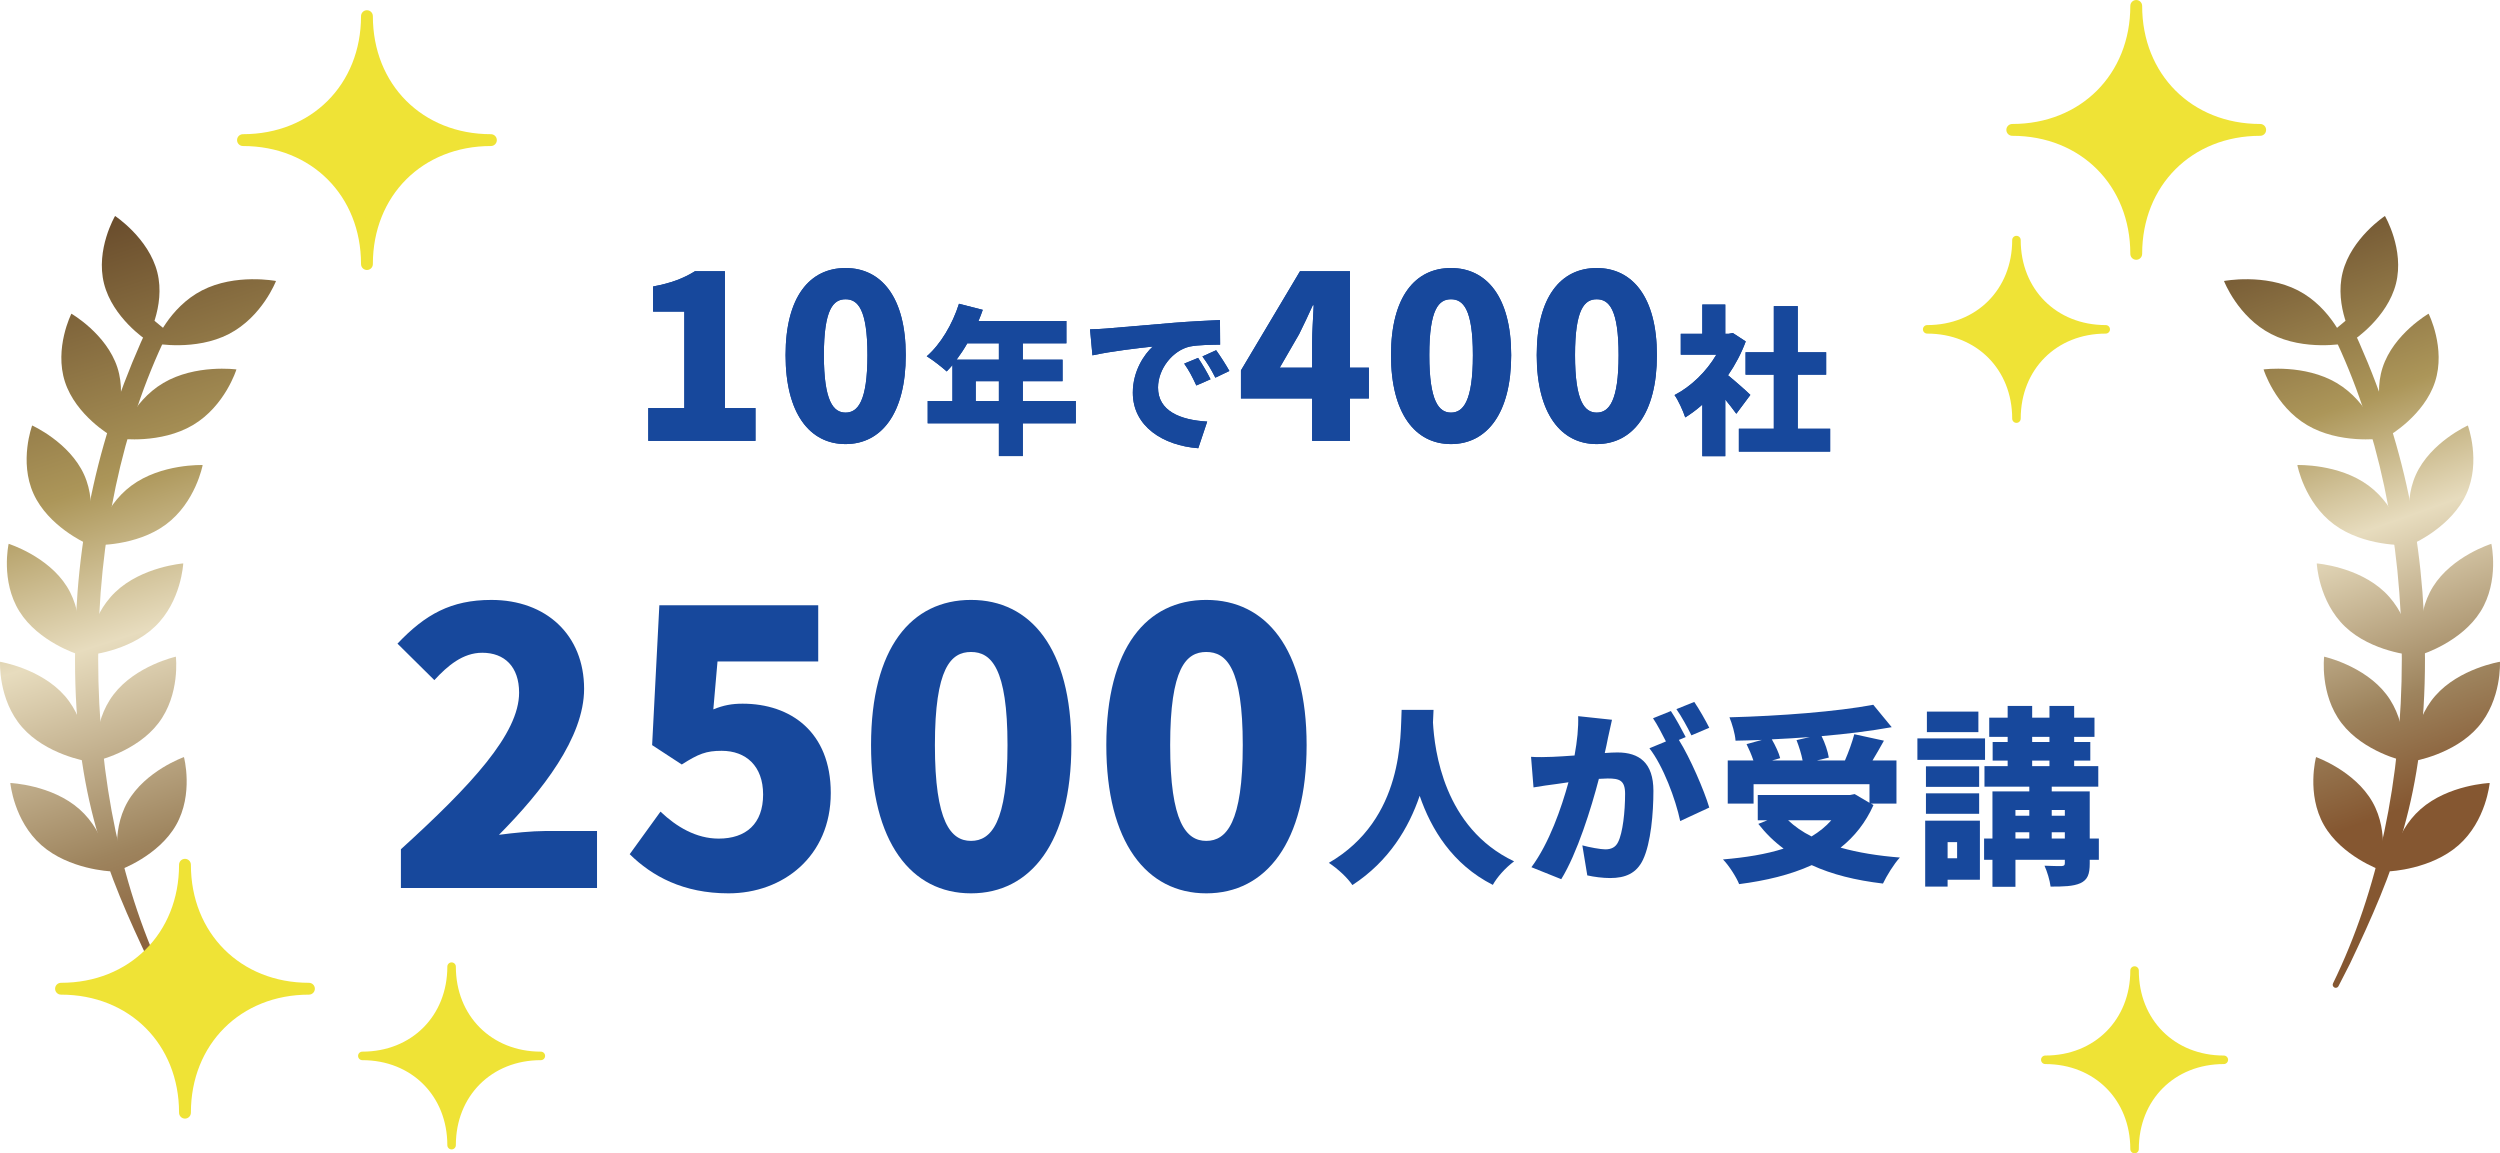 <?xml version="1.0" encoding="UTF-8"?><svg id="b" xmlns="http://www.w3.org/2000/svg" xmlns:xlink="http://www.w3.org/1999/xlink" viewBox="0 0 526.212 242.756"><defs><style>.ad{fill:url(#k);}.ae{fill:url(#j);}.af{fill:url(#i);}.ag{fill:url(#h);}.ah{fill:url(#p);}.ai{fill:url(#m);}.aj{fill:url(#n);}.ak{fill:url(#l);}.al{fill:url(#g);}.am{fill:url(#f);}.an{fill:url(#e);}.ao{fill:url(#d);}.ap{fill:url(#q);}.aq{fill:url(#o);}.ar{fill:url(#r);}.as{fill:url(#s);}.at{fill:url(#u);}.au{fill:url(#w);}.av{fill:url(#v);}.aw{fill:url(#t);}.ax{fill:url(#z);}.ay{fill:url(#y);}.az{fill:url(#x);}.ba{fill:url(#aa);}.bb{fill:url(#ac);}.bc{fill:url(#ab);}.bd{fill:#17489c;}.be{fill:#efe336;}</style><linearGradient id="d" x1=".399" y1="37.633" x2="54.893" y2="206.432" gradientUnits="userSpaceOnUse"><stop offset=".006" stop-color="#3d1616"/><stop offset=".084" stop-color="#694c2c"/><stop offset=".382" stop-color="#ac9659"/><stop offset=".562" stop-color="#e7dcbe"/><stop offset=".793" stop-color="#a18862"/><stop offset=".803" stop-color="#9e845e"/><stop offset=".955" stop-color="#855731"/></linearGradient><linearGradient id="e" x1="18.843" y1="31.679" x2="73.337" y2="200.478" xlink:href="#d"/><linearGradient id="f" x1="32.892" y1="27.143" x2="87.386" y2="195.942" xlink:href="#d"/><linearGradient id="g" x1="5.363" y1="36.03" x2="59.857" y2="204.829" xlink:href="#d"/><linearGradient id="h" x1="20.124" y1="31.265" x2="74.618" y2="200.064" xlink:href="#d"/><linearGradient id="i" x1="-7.546" y1="40.198" x2="46.948" y2="208.997" xlink:href="#d"/><linearGradient id="j" x1="8.29" y1="35.085" x2="62.785" y2="203.884" xlink:href="#d"/><linearGradient id="k" x1="-17.59" y1="43.44" x2="36.904" y2="212.239" xlink:href="#d"/><linearGradient id="l" x1="-.697" y1="37.987" x2="53.797" y2="206.786" xlink:href="#d"/><linearGradient id="m" x1="-24.469" y1="45.661" x2="30.025" y2="214.46" xlink:href="#d"/><linearGradient id="n" x1="-6.652" y1="39.909" x2="47.842" y2="208.708" xlink:href="#d"/><linearGradient id="o" x1="-28.351" y1="46.914" x2="26.143" y2="215.713" xlink:href="#d"/><linearGradient id="p" x1="-10.081" y1="41.016" x2="44.413" y2="209.815" xlink:href="#d"/><linearGradient id="q" x1="458.013" y1="38.491" x2="507.191" y2="176.72" xlink:href="#d"/><linearGradient id="r" x1="487.813" y1="27.889" x2="536.991" y2="166.118" xlink:href="#d"/><linearGradient id="s" x1="469.701" y1="34.333" x2="518.879" y2="172.562" xlink:href="#d"/><linearGradient id="t" x1="488.765" y1="27.551" x2="537.942" y2="165.78" xlink:href="#d"/><linearGradient id="u" x1="470.574" y1="34.022" x2="519.752" y2="172.251" xlink:href="#d"/><linearGradient id="v" x1="487.527" y1="27.991" x2="536.705" y2="166.22" xlink:href="#d"/><linearGradient id="w" x1="469.363" y1="34.453" x2="518.54" y2="172.682" xlink:href="#d"/><linearGradient id="x" x1="482.819" y1="29.666" x2="531.996" y2="167.895" xlink:href="#d"/><linearGradient id="y" x1="464.951" y1="36.023" x2="514.129" y2="174.252" xlink:href="#d"/><linearGradient id="z" x1="475.302" y1="32.34" x2="524.479" y2="170.569" xlink:href="#d"/><linearGradient id="aa" x1="458.179" y1="38.432" x2="507.357" y2="176.661" xlink:href="#d"/><linearGradient id="ab" x1="464.443" y1="36.204" x2="513.621" y2="174.433" xlink:href="#d"/><linearGradient id="ac" x1="448.266" y1="41.959" x2="497.444" y2="180.188" xlink:href="#d"/></defs><g id="c"><path class="ao" d="M20.665,138.671c0-25.161,5.01-48.788,14.488-68.324.129-.267.058-.589-.169-.777l-2.391-1.986c-.152-.129-.357-.175-.551-.134s-.357.173-.443.353c-10.786,22.841-15.81,45.361-15.81,70.867,0,28.739,6.553,44.741,15.81,64.21.004.004.006.01.008.017l2.391,4.671c.115.221.34.351.574.351.098,0,.196-.023.288-.069.315-.159.447-.541.29-.858-9.477-19.398-14.486-43.022-14.486-68.321Z"/><path class="an" d="M21.895,59.693c1.814,7.208,8.894,11.868,8.894,11.868,0,0,4.139-7.026,2.326-14.233-1.814-7.208-8.894-11.868-8.894-11.868,0,0-4.139,7.026-2.326,14.233Z"/><path class="am" d="M48.171,70.308c-7.04,3.631-15.574,1.983-15.574,1.983,0,0,2.882-7.534,9.922-11.164,7.04-3.631,15.574-1.983,15.574-1.983,0,0-2.882,7.534-9.922,11.164Z"/><path class="al" d="M13.672,80.364c2.299,7.091,9.682,11.34,9.682,11.34,0,0,3.655-7.247,1.356-14.338-2.299-7.091-9.682-11.34-9.682-11.34,0,0-3.655,7.247-1.356,14.338Z"/><path class="ag" d="M40.618,89.466c-6.781,4.024-15.409,2.864-15.409,2.864,0,0,2.365-7.683,9.146-11.707,6.781-4.024,15.409-2.864,15.409-2.864,0,0-2.365,7.683-9.146,11.707Z"/><path class="af" d="M7.065,103.946c3.1,6.83,10.93,10.346,10.93,10.346,0,0,2.803-7.559-.298-14.389-3.1-6.83-10.93-10.346-10.93-10.346,0,0-2.803,7.559.298,14.389Z"/><path class="ae" d="M34.907,110.406c-6.281,4.653-14.995,4.33-14.995,4.33,0,0,1.47-7.868,7.751-12.521,6.281-4.653,14.995-4.33,14.995-4.33,0,0-1.47,7.868-7.751,12.521Z"/><path class="ad" d="M4.094,128.704c4.015,6.419,12.266,9.004,12.266,9.004,0,0,1.741-7.821-2.274-14.24-4.015-6.419-12.266-9.004-12.266-9.004,0,0-1.741,7.821,2.274,14.24Z"/><path class="ak" d="M32.602,131.905c-5.591,5.34-14.28,6.023-14.28,6.023,0,0,.376-7.975,5.968-13.315,5.591-5.34,14.28-6.023,14.28-6.023,0,0-.376,7.975-5.968,13.315Z"/><path class="ai" d="M4.638,153.045c5.042,5.78,13.628,7.179,13.628,7.179,0,0,.412-7.973-4.63-13.753C8.594,140.69.008,139.291.008,139.291c0,0-.412,7.973,4.63,13.753Z"/><path class="aj" d="M33.345,152.212c-4.632,6.061-13.104,7.954-13.104,7.954,0,0-.962-7.933,3.67-13.994,4.632-6.061,13.104-7.954,13.104-7.954,0,0,.962,7.933-3.67,13.994Z"/><path class="aq" d="M8.714,177.895c5.818,5.133,14.53,5.501,14.53,5.501,0,0-.721-7.955-6.539-13.088-5.818-5.133-14.53-5.501-14.53-5.501,0,0,.721,7.955,6.539,13.088Z"/><path class="ah" d="M37.061,173.664c-3.735,6.559-11.867,9.441-11.867,9.441,0,0-2.078-7.752,1.657-14.311,3.735-6.559,11.867-9.441,11.867-9.441,0,0,2.078,7.752-1.657,14.311Z"/><path class="ap" d="M505.547,138.671c0-25.161-5.01-48.788-14.488-68.324-.129-.267-.058-.589.169-.777l2.391-1.986c.152-.129.357-.175.551-.134s.357.173.443.353c10.786,22.841,15.81,45.361,15.81,70.867,0,28.739-6.553,44.741-15.81,64.21-.004.004-.006.01-.008.017l-2.391,4.671c-.115.221-.34.351-.574.351-.098,0-.196-.023-.288-.069-.315-.159-.447-.541-.29-.858,9.477-19.398,14.486-43.022,14.486-68.321Z"/><path class="ar" d="M504.317,59.693c-1.814,7.208-8.894,11.868-8.894,11.868,0,0-4.139-7.026-2.326-14.233,1.814-7.208,8.894-11.868,8.894-11.868,0,0,4.139,7.026,2.326,14.233Z"/><path class="as" d="M478.041,70.308c7.04,3.631,15.574,1.983,15.574,1.983,0,0-2.882-7.534-9.922-11.164-7.04-3.631-15.574-1.983-15.574-1.983,0,0,2.882,7.534,9.922,11.164Z"/><path class="aw" d="M512.54,80.364c-2.299,7.091-9.682,11.34-9.682,11.34,0,0-3.655-7.247-1.356-14.338,2.299-7.091,9.682-11.34,9.682-11.34,0,0,3.655,7.247,1.356,14.338Z"/><path class="at" d="M485.594,89.466c6.781,4.024,15.409,2.864,15.409,2.864,0,0-2.365-7.683-9.146-11.707s-15.409-2.864-15.409-2.864c0,0,2.365,7.683,9.146,11.707Z"/><path class="av" d="M519.147,103.946c-3.1,6.83-10.93,10.346-10.93,10.346,0,0-2.803-7.559.298-14.389,3.1-6.83,10.93-10.346,10.93-10.346,0,0,2.803,7.559-.298,14.389Z"/><path class="au" d="M491.306,110.406c6.281,4.653,14.995,4.33,14.995,4.33,0,0-1.47-7.868-7.751-12.521-6.281-4.653-14.995-4.33-14.995-4.33,0,0,1.47,7.868,7.751,12.521Z"/><path class="az" d="M522.118,128.704c-4.015,6.419-12.266,9.004-12.266,9.004,0,0-1.741-7.821,2.274-14.24,4.015-6.419,12.266-9.004,12.266-9.004,0,0,1.741,7.821-2.274,14.24Z"/><path class="ay" d="M493.61,131.905c5.591,5.34,14.28,6.023,14.28,6.023,0,0-.376-7.975-5.968-13.315-5.591-5.34-14.28-6.023-14.28-6.023,0,0,.376,7.975,5.968,13.315Z"/><path class="ax" d="M521.574,153.045c-5.042,5.78-13.628,7.179-13.628,7.179,0,0-.412-7.973,4.63-13.753,5.042-5.78,13.628-7.179,13.628-7.179,0,0,.412,7.973-4.63,13.753Z"/><path class="ba" d="M492.867,152.212c4.632,6.061,13.104,7.954,13.104,7.954,0,0,.962-7.933-3.67-13.994-4.632-6.061-13.104-7.954-13.104-7.954,0,0-.962,7.933,3.67,13.994Z"/><path class="bc" d="M517.498,177.895c-5.818,5.133-14.53,5.501-14.53,5.501,0,0,.721-7.955,6.539-13.088,5.818-5.133,14.53-5.501,14.53-5.501,0,0-.721,7.955-6.539,13.088Z"/><path class="bb" d="M489.151,173.664c3.735,6.559,11.867,9.441,11.867,9.441,0,0,2.078-7.752-1.657-14.311-3.735-6.559-11.867-9.441-11.867-9.441,0,0-2.078,7.752,1.657,14.311Z"/><path class="bd" d="M136.454,85.887h7.585v-20.306h-6.577v-5.281c3.841-.72,6.337-1.68,8.833-3.216h6.289v28.802h6.433v6.913h-22.562v-6.913Z"/><path class="bd" d="M165.35,74.75c0-12.289,5.089-18.337,12.626-18.337s12.673,6.145,12.673,18.337c0,12.289-5.137,18.722-12.673,18.722s-12.626-6.433-12.626-18.722ZM182.583,74.75c0-9.745-2.063-11.761-4.607-11.761s-4.561,2.016-4.561,11.761,2.016,12.097,4.561,12.097,4.607-2.304,4.607-12.097Z"/><path class="bd" d="M226.445,89.104h-11.155v6.888h-5.04v-6.888h-14.985v-4.704h5.208v-7.56c-.403.47-.807.941-1.21,1.344-.94-.874-3.024-2.487-4.2-3.192,2.924-2.52,5.443-6.787,6.787-11.054l5.007,1.277c-.269.773-.571,1.579-.907,2.352h18.514v4.704h-9.173v3.427h8.366v4.536h-8.366v4.167h11.155v4.704ZM203.596,72.271c-.705,1.243-1.478,2.385-2.251,3.427h8.904v-3.427h-6.653ZM210.249,84.4v-4.167h-4.872v4.167h4.872Z"/><path class="bd" d="M232.862,69.146c3.125-.269,8.165-.672,14.246-1.209,3.327-.269,7.258-.471,9.677-.571l.034,5.174c-1.714.034-4.536.034-6.384.403-3.596.806-6.687,4.704-6.687,8.635,0,4.905,4.603,6.821,10.349,7.157l-1.882,5.611c-7.426-.571-13.776-4.603-13.776-11.692,0-4.57,2.42-8.098,4.2-9.71-2.855.302-8.702.974-12.7,1.848l-.504-5.477c1.344-.034,2.788-.101,3.427-.168ZM254.802,79.83l-2.99,1.311c-.907-1.949-1.479-3.058-2.554-4.603l2.924-1.209c.84,1.243,2.016,3.259,2.62,4.502ZM258.767,78.083l-2.956,1.411c-.975-1.915-1.613-2.957-2.722-4.469l2.89-1.311c.873,1.21,2.116,3.159,2.788,4.368Z"/><path class="bd" d="M288.131,83.871h-3.984v8.929h-7.969v-8.929h-14.978v-5.905l12.434-20.881h10.513v20.306h3.984v6.48ZM276.178,77.391v-5.232c0-2.256.24-5.665.336-7.921h-.191c-.912,2.016-1.872,4.081-2.881,6.097l-4.08,7.057h6.816Z"/><path class="bd" d="M292.784,74.75c0-12.289,5.089-18.337,12.625-18.337s12.674,6.145,12.674,18.337c0,12.289-5.137,18.722-12.674,18.722s-12.625-6.433-12.625-18.722ZM310.019,74.75c0-9.745-2.064-11.761-4.609-11.761s-4.56,2.016-4.56,11.761,2.016,12.097,4.56,12.097,4.609-2.304,4.609-12.097Z"/><path class="bd" d="M323.456,74.75c0-12.289,5.089-18.337,12.625-18.337s12.674,6.145,12.674,18.337c0,12.289-5.137,18.722-12.674,18.722s-12.625-6.433-12.625-18.722ZM340.691,74.75c0-9.745-2.064-11.761-4.609-11.761s-4.56,2.016-4.56,11.761,2.016,12.097,4.56,12.097,4.609-2.304,4.609-12.097Z"/><path class="bd" d="M365.466,87.088c-.604-.84-1.445-1.915-2.318-2.99v11.928h-4.839v-10.853c-1.176,1.042-2.386,1.949-3.595,2.688-.403-1.311-1.546-3.763-2.251-4.704,3.46-1.781,6.72-4.939,8.803-8.501h-7.493v-4.401h4.536v-6.149h4.839v6.149h.739l.84-.168,2.722,1.781c-.941,2.52-2.218,4.939-3.729,7.123,1.612,1.311,4.032,3.461,4.704,4.133l-2.957,3.965ZM385.223,90.246v4.805h-19.22v-4.805h7.358v-11.39h-5.947v-4.704h5.947v-9.71h5.04v9.71h5.981v4.704h-5.981v11.39h6.821Z"/><path class="bd" d="M136.454,85.887h7.585v-20.306h-6.577v-5.281c3.841-.72,6.337-1.68,8.833-3.216h6.289v28.802h6.433v6.913h-22.562v-6.913Z"/><path class="bd" d="M165.35,74.75c0-12.289,5.089-18.337,12.626-18.337s12.673,6.145,12.673,18.337c0,12.289-5.137,18.722-12.673,18.722s-12.626-6.433-12.626-18.722ZM182.583,74.75c0-9.745-2.063-11.761-4.607-11.761s-4.561,2.016-4.561,11.761,2.016,12.097,4.561,12.097,4.607-2.304,4.607-12.097Z"/><path class="bd" d="M226.445,89.104h-11.155v6.888h-5.04v-6.888h-14.985v-4.704h5.208v-7.56c-.403.47-.807.941-1.21,1.344-.94-.874-3.024-2.487-4.2-3.192,2.924-2.52,5.443-6.787,6.787-11.054l5.007,1.277c-.269.773-.571,1.579-.907,2.352h18.514v4.704h-9.173v3.427h8.366v4.536h-8.366v4.167h11.155v4.704ZM203.596,72.271c-.705,1.243-1.478,2.385-2.251,3.427h8.904v-3.427h-6.653ZM210.249,84.4v-4.167h-4.872v4.167h4.872Z"/><path class="bd" d="M232.862,69.146c3.125-.269,8.165-.672,14.246-1.209,3.327-.269,7.258-.471,9.677-.571l.034,5.174c-1.714.034-4.536.034-6.384.403-3.596.806-6.687,4.704-6.687,8.635,0,4.905,4.603,6.821,10.349,7.157l-1.882,5.611c-7.426-.571-13.776-4.603-13.776-11.692,0-4.57,2.42-8.098,4.2-9.71-2.855.302-8.702.974-12.7,1.848l-.504-5.477c1.344-.034,2.788-.101,3.427-.168ZM254.802,79.83l-2.99,1.311c-.907-1.949-1.479-3.058-2.554-4.603l2.924-1.209c.84,1.243,2.016,3.259,2.62,4.502ZM258.767,78.083l-2.956,1.411c-.975-1.915-1.613-2.957-2.722-4.469l2.89-1.311c.873,1.21,2.116,3.159,2.788,4.368Z"/><path class="bd" d="M288.131,83.871h-3.984v8.929h-7.969v-8.929h-14.978v-5.905l12.434-20.881h10.513v20.306h3.984v6.48ZM276.178,77.391v-5.232c0-2.256.24-5.665.336-7.921h-.191c-.912,2.016-1.872,4.081-2.881,6.097l-4.08,7.057h6.816Z"/><path class="bd" d="M292.784,74.75c0-12.289,5.089-18.337,12.625-18.337s12.674,6.145,12.674,18.337c0,12.289-5.137,18.722-12.674,18.722s-12.625-6.433-12.625-18.722ZM310.019,74.75c0-9.745-2.064-11.761-4.609-11.761s-4.56,2.016-4.56,11.761,2.016,12.097,4.56,12.097,4.609-2.304,4.609-12.097Z"/><path class="bd" d="M323.456,74.75c0-12.289,5.089-18.337,12.625-18.337s12.674,6.145,12.674,18.337c0,12.289-5.137,18.722-12.674,18.722s-12.625-6.433-12.625-18.722ZM340.691,74.75c0-9.745-2.064-11.761-4.609-11.761s-4.56,2.016-4.56,11.761,2.016,12.097,4.56,12.097,4.609-2.304,4.609-12.097Z"/><path class="bd" d="M365.466,87.088c-.604-.84-1.445-1.915-2.318-2.99v11.928h-4.839v-10.853c-1.176,1.042-2.386,1.949-3.595,2.688-.403-1.311-1.546-3.763-2.251-4.704,3.46-1.781,6.72-4.939,8.803-8.501h-7.493v-4.401h4.536v-6.149h4.839v6.149h.739l.84-.168,2.722,1.781c-.941,2.52-2.218,4.939-3.729,7.123,1.612,1.311,4.032,3.461,4.704,4.133l-2.957,3.965ZM385.223,90.246v4.805h-19.22v-4.805h7.358v-11.39h-5.947v-4.704h5.947v-9.71h5.04v9.71h5.981v4.704h-5.981v11.39h6.821Z"/><path class="bd" d="M84.384,178.755c14.88-13.521,24.88-24.321,24.88-32.961,0-5.44-3.04-8.4-7.76-8.4-4.08,0-7.28,2.72-10.08,5.76l-7.761-7.68c5.841-6.16,11.28-9.2,19.761-9.2,11.521,0,19.521,7.36,19.521,18.721,0,10.24-8.8,21.521-17.92,30.721,2.96-.4,7.04-.8,9.68-.8h10.96v12h-41.28v-8.16Z"/><path class="bd" d="M132.543,179.795l6.48-8.96c3.359,3.2,7.52,5.68,12.24,5.68,5.76,0,9.36-3.12,9.36-9.28,0-6-3.601-9.2-8.721-9.2-3.28,0-4.88.64-8.4,2.88l-6.24-4.08,1.521-29.441h33.44v11.84h-21.2l-.88,10.08c2.16-.88,3.92-1.2,6.16-1.2,10.08,0,18.561,5.92,18.561,18.8,0,13.36-10.08,21.121-21.521,21.121-9.521,0-16.081-3.6-20.801-8.24Z"/><path class="bd" d="M183.343,156.834c0-20.48,8.48-30.561,21.04-30.561s21.121,10.24,21.121,30.561c0,20.48-8.561,31.201-21.121,31.201s-21.04-10.72-21.04-31.201ZM212.064,156.834c0-16.241-3.44-19.601-7.681-19.601s-7.6,3.36-7.6,19.601,3.359,20.16,7.6,20.16,7.681-3.84,7.681-20.16Z"/><path class="bd" d="M232.863,156.834c0-20.48,8.48-30.561,21.04-30.561s21.121,10.24,21.121,30.561c0,20.48-8.561,31.201-21.121,31.201s-21.04-10.72-21.04-31.201ZM261.583,156.834c0-16.241-3.44-19.601-7.681-19.601s-7.6,3.36-7.6,19.601,3.359,20.16,7.6,20.16,7.681-3.84,7.681-20.16Z"/><path class="bd" d="M301.738,149.422c-.039.76-.079,1.64-.119,2.64.319,5.759,2.239,22.196,17.077,29.235-1.88,1.399-3.6,3.359-4.479,4.959-8.519-4.319-12.998-11.758-15.397-18.757-2.279,6.719-6.439,13.758-14.158,18.797-1.039-1.52-2.919-3.319-4.959-4.679,15.918-9.239,15.038-26.956,15.317-32.195h6.719Z"/><path class="bd" d="M339.298,151.501c-.28,1.2-.6,2.68-.84,3.799-.2,1.08-.44,2.16-.68,3.2,1.039-.08,1.959-.12,2.68-.12,4.559,0,7.559,2.16,7.559,8.079,0,4.639-.521,10.999-2.2,14.518-1.359,2.84-3.679,3.839-6.919,3.839-1.52,0-3.399-.24-4.799-.56l-1.04-6.319c1.44.4,3.84.84,4.84.84,1.239,0,2.159-.44,2.679-1.52,1-1.959,1.48-6.479,1.48-10.158,0-2.879-1.2-3.24-3.68-3.24-.44,0-1.12.04-1.84.08-1.6,6.159-4.56,15.678-7.919,21.117l-6.278-2.52c3.759-5.079,6.318-12.478,7.799-17.877-1.04.16-1.92.28-2.479.36-1.28.16-3.56.48-4.88.72l-.52-6.439c1.52.12,3.039.04,4.599,0,1.16-.04,2.8-.16,4.56-.28.56-3.08.84-5.839.76-8.279l7.119.76ZM353.375,155.741c2.36,3.76,5.319,10.599,6.399,14.238l-6.119,2.839c-.96-4.599-3.6-11.638-6.479-15.317l3.479-1.439c-.8-1.56-1.8-3.52-2.72-4.879l3.759-1.52c1,1.479,2.4,4.079,3.12,5.479l-1.44.6ZM356.015,154.781c-.8-1.64-2.079-4-3.159-5.519l3.76-1.52c1.039,1.52,2.479,4.08,3.159,5.439l-3.76,1.6Z"/><path class="bd" d="M394.336,169.458c-1.64,3.68-3.999,6.639-6.919,8.958,3.68,1.04,7.879,1.72,12.479,2.08-1.24,1.32-2.8,3.879-3.56,5.479-5.759-.68-10.758-1.92-14.997-3.879-4.479,2.04-9.679,3.279-15.277,3.999-.561-1.439-2.2-3.999-3.4-5.199,4.72-.4,9.039-1.08,12.759-2.279-2-1.48-3.76-3.2-5.319-5.199l1.88-.76h-2v-5.319h19.396l1-.2,3.119,1.839v-3.919h-24.396v4.079h-5.439v-9.079h5.399c-.36-1.08-.92-2.399-1.439-3.439l3.239-.88c-1.88.08-3.76.12-5.56.16-.079-1.44-.76-3.679-1.279-4.919,10.718-.28,22.636-1.2,30.274-2.64l3.88,4.719c-4.439.8-9.519,1.439-14.758,1.879.72,1.44,1.32,3.24,1.52,4.52l-2.479.6h5.879c.761-1.76,1.521-3.839,1.96-5.519l6.239,1.36c-.8,1.48-1.64,2.879-2.399,4.159h5.039v9.079h-5.399l.56.32ZM380.939,155.141c-2.68.2-5.359.36-7.999.48.761,1.32,1.48,2.839,1.76,3.959l-1.68.48h6.399c-.24-1.28-.76-2.959-1.28-4.279l2.8-.64ZM376.379,172.658c1.36,1.28,3,2.439,4.92,3.399,1.6-.96,2.999-2.08,4.159-3.399h-9.079Z"/><path class="bd" d="M417.82,159.94h-14.237v-4.52h14.237v4.52ZM416.739,185.176h-6.799v1.44h-4.719v-13.877h11.518v12.438ZM416.58,165.619h-11.198v-4.319h11.198v4.319ZM405.382,166.979h11.198v4.319h-11.198v-4.319ZM416.42,154.101h-10.839v-4.319h10.839v4.319ZM409.941,177.257v3.399h2v-3.399h-2ZM441.776,180.977h-1.92v.76c0,2.279-.439,3.439-1.959,4.159-1.521.68-3.56.72-6.279.72-.16-1.32-.72-3.16-1.28-4.399,1.32.08,3.12.08,3.6.08.521-.04.68-.16.68-.64v-.68h-10.397v5.679h-4.84v-5.679h-1.76v-4.479h1.76v-9.918h7.759v-1h-9.438v-4.319h4.88v-1.16h-3.16v-3.919h3.16v-1.08h-3.88v-4.04h3.88v-2.479h5.159v2.479h3.639v-2.479h5.199v2.479h4.279v4.04h-4.279v1.08h3.399v3.919h-3.399v1.16h5.079v4.319h-9.798v1h7.998v9.918h1.92v4.479ZM424.219,170.499v1.2h2.919v-1.2h-2.919ZM424.219,176.498h2.919v-1.32h-2.919v1.32ZM427.739,156.181h3.639v-1.08h-3.639v1.08ZM427.739,161.26h3.639v-1.16h-3.639v1.16ZM431.858,170.499v1.2h2.759v-1.2h-2.759ZM434.616,176.498v-1.32h-2.759v1.32h2.759Z"/><path class="be" d="M449.645,53.433c0-15.175-10.919-26.094-26.094-26.094,15.175,0,26.094-10.919,26.094-26.094,0,15.175,10.919,26.094,26.094,26.094-15.175,0-26.094,10.919-26.094,26.094Z"/><path class="be" d="M449.645,54.68c-.688,0-1.246-.558-1.246-1.246,0-14.397-10.449-24.848-24.847-24.848-.688,0-1.246-.558-1.246-1.246s.558-1.246,1.246-1.246c14.397,0,24.847-10.45,24.847-24.848,0-.688.558-1.246,1.246-1.246s1.246.558,1.246,1.246c0,14.397,10.45,24.848,24.848,24.848.688,0,1.246.558,1.246,1.246s-.558,1.246-1.246,1.246c-14.397,0-24.848,10.45-24.848,24.848,0,.688-.558,1.246-1.246,1.246ZM432.23,27.34c8.498,2.565,14.85,8.917,17.415,17.416,2.565-8.498,8.918-14.85,17.416-17.416-8.498-2.565-14.851-8.917-17.416-17.416-2.565,8.498-8.917,14.85-17.415,17.416Z"/><path class="be" d="M77.235,55.583c0-15.175-10.919-26.094-26.094-26.094,15.175,0,26.094-10.919,26.094-26.094,0,15.175,10.919,26.094,26.094,26.094-15.175,0-26.094,10.919-26.094,26.094Z"/><path class="be" d="M77.236,56.83c-.688,0-1.246-.558-1.246-1.246,0-14.397-10.45-24.848-24.848-24.848-.688,0-1.246-.558-1.246-1.246s.558-1.246,1.246-1.246c14.397,0,24.848-10.45,24.848-24.848,0-.688.558-1.246,1.246-1.246s1.246.558,1.246,1.246c0,14.397,10.45,24.848,24.848,24.848.688,0,1.246.558,1.246,1.246s-.558,1.246-1.246,1.246c-14.397,0-24.848,10.45-24.848,24.848,0,.688-.558,1.246-1.246,1.246ZM59.82,29.49c8.498,2.565,14.851,8.917,17.416,17.416,2.565-8.498,8.918-14.85,17.416-17.416-8.498-2.565-14.851-8.917-17.416-17.416-2.565,8.498-8.918,14.85-17.416,17.416Z"/><path class="be" d="M38.935,234.203c0-15.175-10.919-26.094-26.094-26.094,15.175,0,26.094-10.919,26.094-26.094,0,15.175,10.919,26.094,26.094,26.094-15.175,0-26.094,10.919-26.094,26.094Z"/><path class="be" d="M38.935,235.45c-.688,0-1.246-.558-1.246-1.246,0-14.397-10.449-24.848-24.847-24.848-.688,0-1.246-.558-1.246-1.246s.558-1.246,1.246-1.246c14.397,0,24.847-10.45,24.847-24.848,0-.688.558-1.246,1.246-1.246s1.246.558,1.246,1.246c0,14.397,10.45,24.848,24.848,24.848.688,0,1.246.558,1.246,1.246s-.558,1.246-1.246,1.246c-14.397,0-24.848,10.45-24.848,24.848,0,.688-.558,1.246-1.246,1.246ZM21.52,208.11c8.498,2.565,14.85,8.917,17.415,17.416,2.565-8.498,8.918-14.85,17.416-17.416-8.498-2.565-14.851-8.917-17.416-17.416-2.565,8.498-8.917,14.85-17.415,17.416Z"/><path class="be" d="M424.433,88.109c0-10.926-7.861-18.787-18.787-18.787,10.926,0,18.787-7.861,18.787-18.787,0,10.926,7.861,18.787,18.787,18.787-10.926,0-18.787,7.861-18.787,18.787Z"/><path class="be" d="M424.433,89.006c-.495,0-.897-.402-.897-.897,0-10.366-7.523-17.89-17.89-17.89-.495,0-.897-.402-.897-.897s.402-.897.897-.897c10.366,0,17.89-7.524,17.89-17.89,0-.496.402-.897.897-.897s.897.402.897.897c0,10.366,7.523,17.89,17.89,17.89.495,0,.897.402.897.897s-.402.897-.897.897c-10.366,0-17.89,7.523-17.89,17.89,0,.496-.402.897-.897.897ZM411.894,69.322c6.118,1.847,10.691,6.42,12.539,12.539,1.848-6.119,6.421-10.692,12.539-12.539-6.118-1.847-10.691-6.421-12.539-12.539-1.848,6.118-6.421,10.692-12.539,12.539Z"/><path class="be" d="M95.053,241.039c0-10.926-7.861-18.787-18.787-18.787,10.926,0,18.787-7.861,18.787-18.787,0,10.926,7.861,18.787,18.787,18.787-10.926,0-18.787,7.861-18.787,18.787Z"/><path class="be" d="M95.053,241.937c-.495,0-.897-.402-.897-.897,0-10.366-7.524-17.89-17.891-17.89-.495,0-.897-.402-.897-.897s.402-.897.897-.897c10.366,0,17.891-7.523,17.891-17.89,0-.496.402-.897.897-.897s.897.402.897.897c0,10.366,7.523,17.89,17.89,17.89.495,0,.897.402.897.897s-.402.897-.897.897c-10.366,0-17.89,7.524-17.89,17.89,0,.496-.402.897-.897.897ZM82.513,222.251c6.119,1.847,10.692,6.421,12.54,12.539,1.848-6.118,6.421-10.692,12.539-12.539-6.118-1.847-10.691-6.42-12.539-12.539-1.848,6.119-6.421,10.692-12.54,12.539Z"/><path class="be" d="M449.293,241.859c0-10.926-7.861-18.787-18.787-18.787,10.926,0,18.787-7.861,18.787-18.787,0,10.926,7.861,18.787,18.787,18.787-10.926,0-18.787,7.861-18.787,18.787Z"/><path class="be" d="M449.293,242.756c-.495,0-.897-.402-.897-.897,0-10.366-7.524-17.89-17.891-17.89-.495,0-.897-.402-.897-.897s.402-.897.897-.897c10.366,0,17.891-7.524,17.891-17.89,0-.496.402-.897.897-.897s.897.402.897.897c0,10.366,7.523,17.89,17.89,17.89.495,0,.897.402.897.897s-.402.897-.897.897c-10.366,0-17.89,7.523-17.89,17.89,0,.496-.402.897-.897.897ZM436.753,223.072c6.119,1.847,10.692,6.42,12.54,12.539,1.848-6.119,6.421-10.692,12.539-12.539-6.118-1.847-10.691-6.421-12.539-12.539-1.848,6.118-6.421,10.692-12.54,12.539Z"/></g></svg>